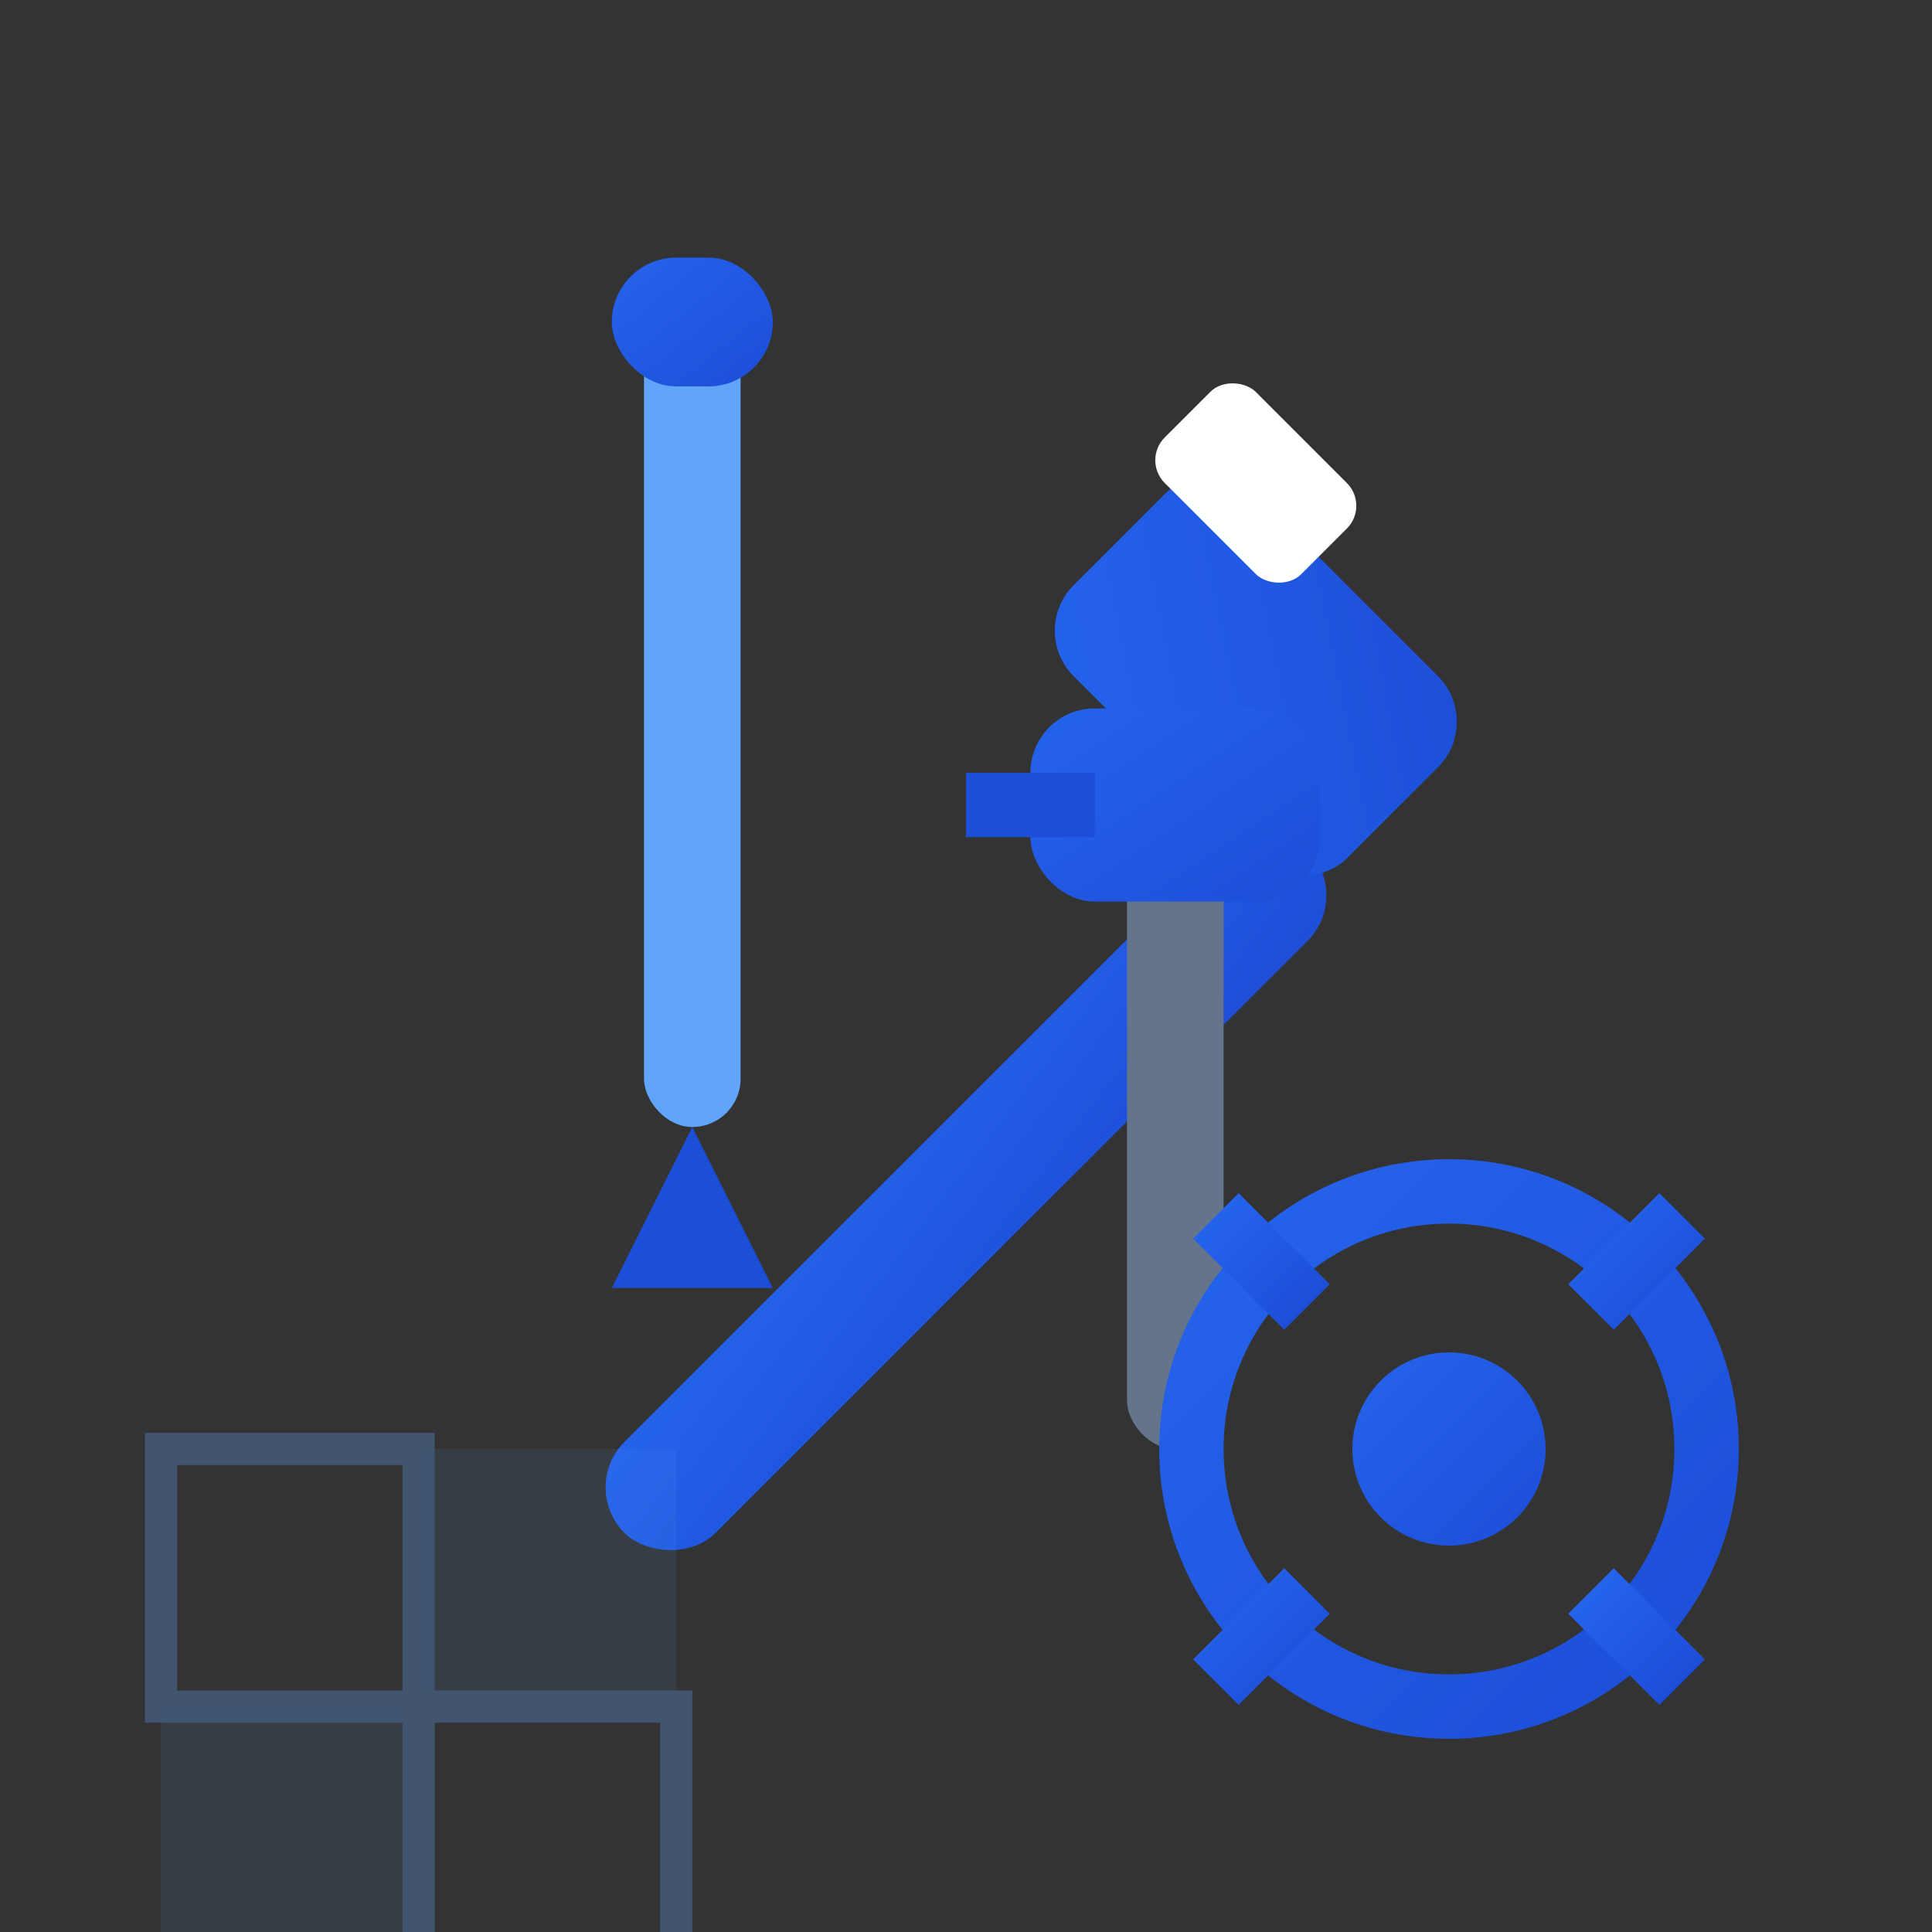 <svg width="60" height="60" viewBox="0 0 60 60" xmlns="http://www.w3.org/2000/svg">
  <rect x="0" y="0" width="60" height="60" fill="#333333" stroke="none"/>
  <defs>
    <linearGradient id="serviceGrad" x1="0%" y1="0%" x2="100%" y2="100%">
      <stop offset="0%" style="stop-color:#2563eb;stop-opacity:1" />
      <stop offset="100%" style="stop-color:#1d4ed8;stop-opacity:1" />
    </linearGradient>
  </defs>
  
  <!-- Wrench handle -->
  <rect x="15" y="35" width="30" height="4" fill="url(#serviceGrad)" rx="2" transform="rotate(-45 30 37)"/>
  
  <!-- Wrench head -->
  <rect x="35" y="15" width="8" height="12" fill="url(#serviceGrad)" rx="2" transform="rotate(-45 39 21)"/>
  <rect x="37" y="12" width="4" height="6" fill="white" rx="1" transform="rotate(-45 39 15)"/>
  
  <!-- Screwdriver -->
  <rect x="20" y="10" width="3" height="25" fill="#60a5fa" rx="1.5"/>
  <rect x="19" y="8" width="5" height="4" fill="url(#serviceGrad)" rx="2"/>
  <polygon points="21.5,35 19,40 24,40" fill="#1d4ed8"/>
  
  <!-- Hammer -->
  <rect x="35" y="25" width="3" height="20" fill="#64748b" rx="1.5"/>
  <rect x="32" y="22" width="9" height="6" fill="url(#serviceGrad)" rx="2"/>
  <rect x="30" y="24" width="4" height="2" fill="#1d4ed8"/>
  
  <!-- Gear/Settings icon -->
  <circle cx="45" cy="45" r="8" fill="none" stroke="url(#serviceGrad)" stroke-width="2"/>
  <circle cx="45" cy="45" r="3" fill="url(#serviceGrad)"/>
  <g stroke="url(#serviceGrad)" stroke-width="2">
    <line x1="45" y1="33" x2="45" y2="37"/>
    <line x1="45" y1="53" x2="45" y2="57"/>
    <line x1="33" y1="45" x2="37" y2="45"/>
    <line x1="53" y1="45" x2="57" y2="45"/>
    <line x1="37.76" y1="37.76" x2="40.59" y2="40.59"/>
    <line x1="49.41" y1="49.41" x2="52.24" y2="52.24"/>
    <line x1="52.24" y1="37.76" x2="49.41" y2="40.59"/>
    <line x1="40.59" y1="49.41" x2="37.76" y2="52.24"/>
  </g>
  
  <!-- Bathroom tile pattern -->
  <g opacity="0.3">
    <rect x="5" y="45" width="8" height="8" fill="none" stroke="#60a5fa" stroke-width="1"/>
    <rect x="13" y="45" width="8" height="8" fill="#60a5fa" opacity="0.3"/>
    <rect x="5" y="53" width="8" height="8" fill="#60a5fa" opacity="0.3"/>
    <rect x="13" y="53" width="8" height="8" fill="none" stroke="#60a5fa" stroke-width="1"/>
  </g>
</svg>

